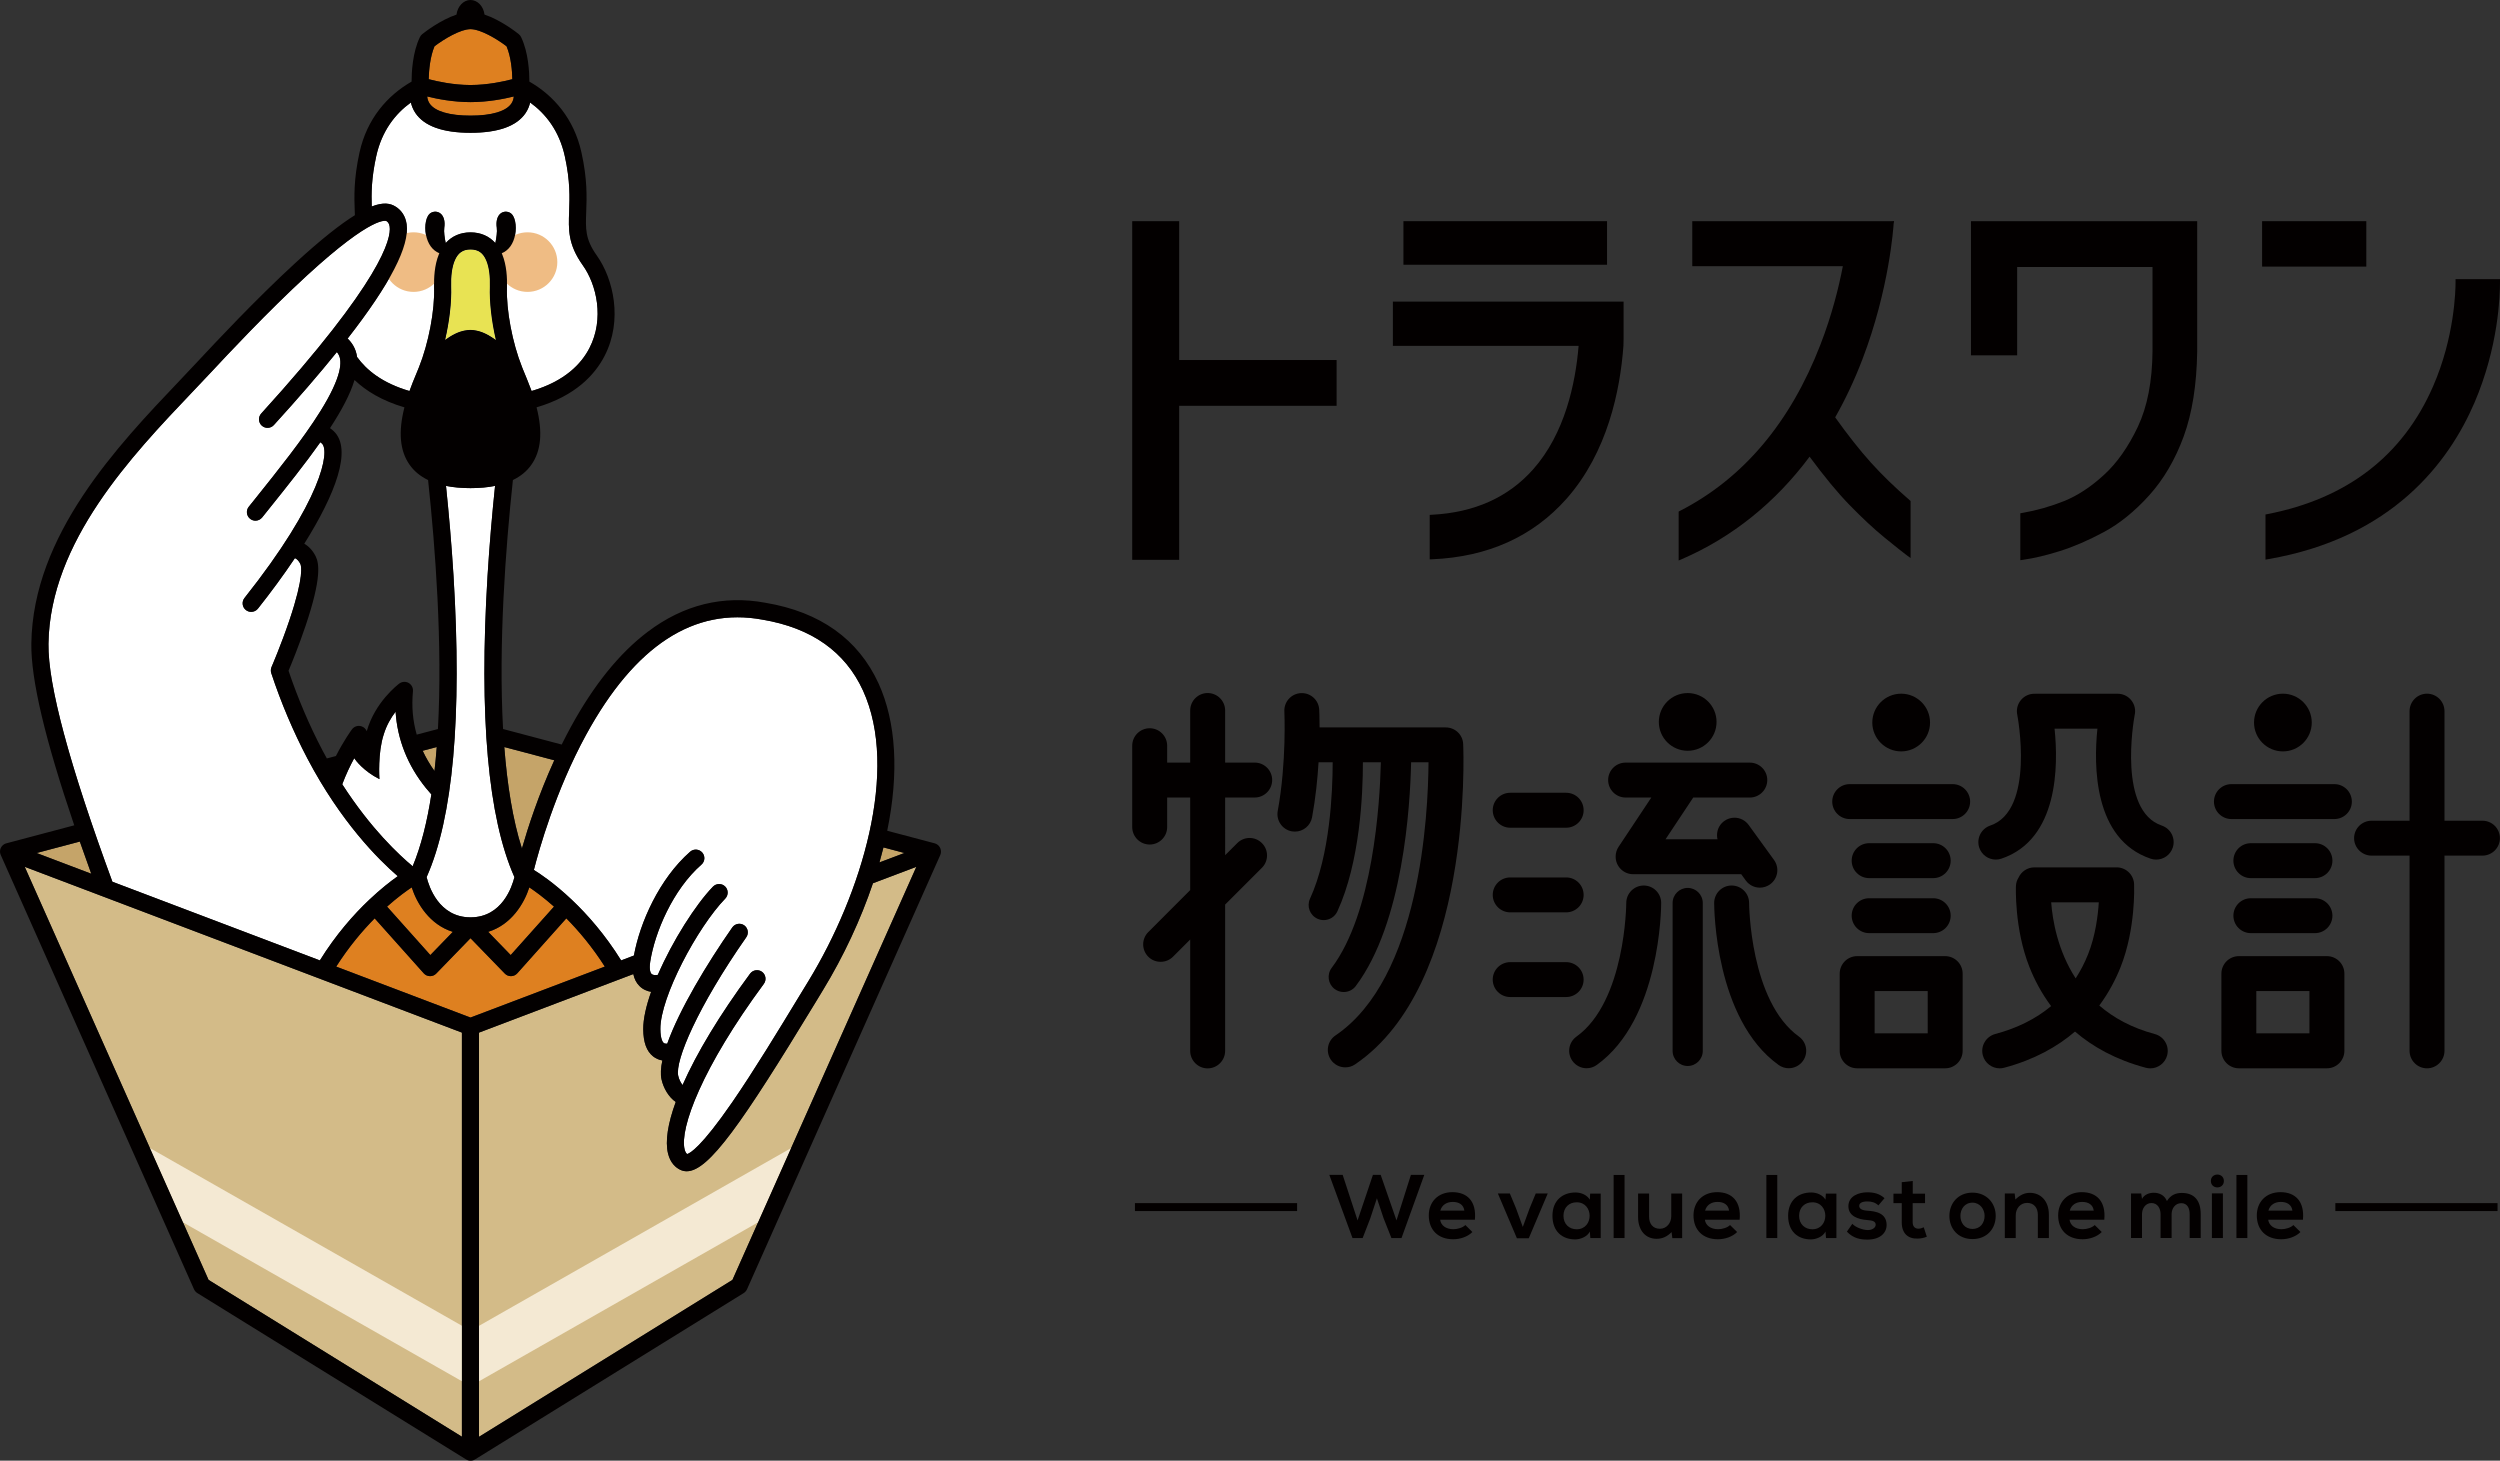 <?xml version="1.0" encoding="utf-8"?>
<!-- Generator: Adobe Illustrator 16.0.0, SVG Export Plug-In . SVG Version: 6.00 Build 0)  -->
<!DOCTYPE svg PUBLIC "-//W3C//DTD SVG 1.1//EN" "http://www.w3.org/Graphics/SVG/1.1/DTD/svg11.dtd">
<svg version="1.1" id="レイヤー_1" xmlns="http://www.w3.org/2000/svg" xmlns:xlink="http://www.w3.org/1999/xlink" x="0px"
	 y="0px" width="181.658px" height="106.138px" viewBox="0 0 181.658 106.138" enable-background="new 0 0 181.658 106.138"
	 xml:space="preserve">
<rect x="0" y="0" width="181.658" height="106.138" fill="#333333" stroke="none"/>
<g>
	<g>
		<path fill="#C5A469" d="M6.632,63.489C6.34,62.683,6.063,61.901,5.8,61.15l-3.143,0.832L6.632,63.489z"/>
		<path fill="#C5A469" d="M63.902,62.667l1.817-0.686l-1.524-0.405C64.104,61.937,64.007,62.304,63.902,62.667z"/>
		<path fill="#C5A469" d="M31.735,54.282l-1.023,0.271c0.234,0.504,0.521,0.996,0.859,1.471
			C31.638,55.456,31.688,54.874,31.735,54.282z"/>
		<path fill="#C5A469" d="M36.644,54.282c0.213,2.742,0.613,5.284,1.281,7.374c0.439-1.534,1.204-3.892,2.352-6.412L36.644,54.282z"
			/>
		<g>
			<path fill="#DE8020" d="M43.948,70.235c-0.91-1.426-1.887-2.586-2.796-3.504l-3.563,3.992c-0.115,0.129-0.277,0.205-0.45,0.207
				c-0.005,0-0.009,0-0.013,0c-0.002,0-0.004,0-0.006,0c-0.166,0-0.325-0.068-0.44-0.189l-2.491-2.568l-2.49,2.568
				c-0.115,0.121-0.273,0.189-0.442,0.189c0,0-0.001,0-0.004,0s-0.007,0-0.013,0c-0.171-0.002-0.336-0.078-0.449-0.207l-3.566-3.992
				c-0.906,0.918-1.885,2.078-2.794,3.506l9.757,3.701L43.948,70.235z"/>
			<path fill="#DE8020" d="M32.904,67.712c-1.685-0.525-2.603-2.042-2.987-3.232c-0.395,0.264-1.036,0.724-1.791,1.398l3.145,3.52
				L32.904,67.712z"/>
			<path fill="#DE8020" d="M40.255,65.878c-0.758-0.675-1.396-1.135-1.793-1.398c-0.386,1.19-1.303,2.707-2.99,3.23l1.637,1.688
				L40.255,65.878z"/>
		</g>
		<g>
			<path fill="#FFFFFF" d="M30.187,8.214c-0.172-0.257-0.273-0.519-0.33-0.768c-1.137,0.82-2.113,2.064-2.518,3.896
				c-0.355,1.612-0.359,2.747-0.329,3.662c0.86-0.334,1.356-0.224,1.719,0c0.455,0.277,0.736,0.721,0.815,1.285
				c0.225,1.586-1.185,4.327-4.287,8.311c0.154,0.146,0.297,0.322,0.415,0.528c0.145,0.249,0.231,0.521,0.272,0.812
				c0.679,0.945,1.834,1.896,3.809,2.473c0.11-0.316,0.319-0.838,0.622-1.563l0.058-0.145h0.002v-0.001
				c0.71-1.768,1.166-4.167,1.107-5.839c-0.021-0.65,0.02-1.59,0.343-2.385c0.013-0.028,0.024-0.053,0.037-0.079
				c-0.501-0.207-0.845-0.678-0.973-1.348c-0.118-0.63-0.007-1.401,0.384-1.599c0.26-0.137,0.564-0.078,0.756,0.139
				c0.182,0.211,0.252,0.549,0.193,0.949c-0.043,0.3,0.026,0.75,0.104,1.119c0.45-0.506,1.067-0.776,1.802-0.776
				c0.735,0,1.354,0.271,1.804,0.776c0.077-0.369,0.146-0.819,0.104-1.119c-0.057-0.4,0.014-0.738,0.194-0.949
				c0.188-0.217,0.494-0.275,0.756-0.139c0.392,0.197,0.502,0.969,0.383,1.599c-0.126,0.67-0.473,1.141-0.972,1.348
				c0.008,0.026,0.021,0.051,0.033,0.079c0.326,0.795,0.367,1.734,0.345,2.385c-0.058,1.665,0.392,4.044,1.097,5.808
				c0.012,0.027,0.023,0.057,0.035,0.088l0.031,0.078c0.115,0.278,0.463,1.116,0.629,1.573c2.428-0.711,3.621-1.986,4.204-3.121
				c1.097-2.127,0.522-4.605-0.478-6.008c-1.09-1.531-1.049-2.596-0.996-3.939c0.035-0.969,0.084-2.183-0.318-4.002
				c-0.404-1.832-1.381-3.076-2.519-3.896c-0.056,0.247-0.157,0.511-0.329,0.768c-0.642,0.95-1.988,1.434-4.004,1.434
				C32.175,9.647,30.828,9.164,30.187,8.214z"/>
			<path fill="#FFFFFF" d="M42.592,53.382c-2.229,4.076-3.437,8.401-3.8,9.832c0.391,0.238,1.455,0.934,2.76,2.17l0,0
				c1.137,1.076,2.416,2.528,3.582,4.402l0.928-0.354c0.434-2.385,1.839-5.574,4.088-7.546c0.258-0.226,0.652-0.197,0.878,0.062
				c0.226,0.258,0.2,0.651-0.06,0.877c-2.08,1.819-3.386,4.926-3.719,7.041c-0.103,0.648,0.044,0.852,0.09,0.9
				c0.09,0.088,0.271,0.099,0.395,0.078c0.023-0.004,0.045-0.006,0.064-0.008c1.072-2.475,2.748-5.107,4.008-6.41
				c0.24-0.244,0.634-0.256,0.88-0.016c0.247,0.237,0.251,0.635,0.015,0.881c-2.028,2.096-4.731,7.172-4.717,9.484
				c0.006,0.763,0.188,0.963,0.244,1.012c0.06,0.045,0.154,0.055,0.254,0.051c0.877-2.467,2.872-5.791,4.727-8.447
				c0.196-0.281,0.584-0.352,0.865-0.156c0.28,0.199,0.35,0.588,0.151,0.869c-3.532,5.057-5.184,8.961-4.945,10.063
				c0.062,0.281,0.192,0.514,0.317,0.676c1.021-2.315,2.697-5.104,4.906-8.094c0.203-0.275,0.594-0.334,0.869-0.133
				c0.274,0.205,0.334,0.594,0.132,0.871c-4.491,6.082-6.134,10.5-5.758,12.035c0.042,0.162,0.102,0.274,0.183,0.335
				c0.199-0.054,1.008-0.474,3.272-3.759c1.571-2.28,3.354-5.213,4.925-7.8c0.213-0.347,0.42-0.691,0.625-1.024
				c3.867-6.348,6.59-15.332,3.96-21.092c-1.29-2.824-3.748-4.56-7.308-5.157C50.437,44.102,46.13,46.912,42.592,53.382z"/>
			<path fill="#FFFFFF" d="M23.243,69.786c1.165-1.874,2.447-3.326,3.584-4.402l0,0c0.826-0.784,1.555-1.348,2.076-1.718
				c-1.408-1.214-4.141-3.941-6.563-8.548c-1.029-1.959-1.914-4.049-2.629-6.208c-0.048-0.146-0.039-0.303,0.02-0.441
				c0.008-0.017,0.705-1.633,1.301-3.405c1.086-3.216,0.852-3.969,0.795-4.086c-0.105-0.214-0.246-0.359-0.396-0.426
				c-0.827,1.236-1.747,2.484-2.69,3.674c-0.125,0.155-0.305,0.234-0.489,0.234c-0.134,0-0.271-0.043-0.386-0.135
				c-0.269-0.211-0.314-0.603-0.1-0.873c5.617-7.074,6.217-10.668,5.629-11.222c-0.039-0.036-0.08-0.065-0.119-0.097
				c-1.105,1.568-2.436,3.229-3.748,4.867l-0.48,0.6c-0.122,0.152-0.305,0.234-0.486,0.234c-0.135,0-0.273-0.045-0.388-0.137
				c-0.268-0.215-0.313-0.605-0.098-0.873l0.483-0.602c1.626-2.032,3.471-4.334,4.706-6.316c1.603-2.566,1.609-3.676,1.331-4.153
				c-0.037-0.065-0.075-0.122-0.119-0.171c-1.279,1.588-2.803,3.354-4.578,5.303c-0.229,0.255-0.623,0.272-0.875,0.044
				c-0.256-0.231-0.273-0.625-0.045-0.878c8.793-9.676,9.458-12.727,9.335-13.588c-0.034-0.247-0.14-0.342-0.235-0.402
				c-0.008-0.004-0.933-0.488-5.775,3.957c-2.868,2.634-5.825,5.805-6.939,7c-0.446,0.478-0.912,0.969-1.404,1.484
				C9.596,33.09,3.62,39.37,3.521,46.785c-0.02,1.505,0.367,3.731,1.16,6.663h0.008l0.123,0.479
				c0.774,2.783,1.896,6.172,3.355,10.144L23.243,69.786z"/>
			<path fill="#FFFFFF" d="M32.407,24.66c0.043-0.03,0.085-0.062,0.129-0.09c0.036-0.024,0.072-0.05,0.104-0.071
				c0.045-0.027,0.088-0.053,0.129-0.08c0.036-0.018,0.07-0.04,0.105-0.061c0.041-0.023,0.084-0.045,0.126-0.066
				c0.032-0.018,0.066-0.035,0.101-0.052c0.043-0.02,0.084-0.036,0.126-0.056c0.033-0.014,0.065-0.027,0.098-0.041
				c0.043-0.016,0.087-0.029,0.127-0.044c0.032-0.009,0.065-0.021,0.094-0.028c0.044-0.015,0.088-0.024,0.131-0.033
				c0.028-0.01,0.058-0.016,0.087-0.021c0.047-0.012,0.094-0.016,0.143-0.021c0.023-0.003,0.047-0.007,0.07-0.01
				c0.07-0.009,0.141-0.013,0.21-0.013s0.14,0.004,0.212,0.013c0.022,0.003,0.045,0.007,0.069,0.01
				c0.048,0.006,0.097,0.01,0.145,0.023c0.029,0.004,0.056,0.01,0.084,0.021c0.046,0.008,0.089,0.018,0.133,0.032
				c0.031,0.008,0.063,0.021,0.094,0.03c0.044,0.013,0.085,0.028,0.128,0.044c0.033,0.012,0.066,0.027,0.099,0.042
				c0.042,0.018,0.083,0.036,0.126,0.057c0.034,0.015,0.067,0.032,0.101,0.05c0.044,0.023,0.087,0.045,0.128,0.068
				c0.034,0.018,0.07,0.039,0.104,0.063c0.043,0.024,0.086,0.052,0.129,0.079c0.035,0.022,0.07,0.045,0.107,0.069
				c0.044,0.029,0.086,0.061,0.129,0.094c0.021,0.016,0.039,0.027,0.061,0.041c-0.313-1.355-0.477-2.75-0.438-3.885
				c0.025-0.758-0.061-1.403-0.253-1.871c-0.232-0.57-0.587-0.823-1.153-0.823c-0.564,0-0.918,0.253-1.152,0.823
				c-0.191,0.468-0.277,1.113-0.252,1.871c0.038,1.133-0.125,2.525-0.438,3.879C32.368,24.686,32.388,24.671,32.407,24.66z"/>
			<path fill="#FFFFFF" d="M29.986,62.946c0.614-1.473,1.055-3.254,1.358-5.223c-0.129-0.146-0.262-0.299-0.393-0.461
				c-1.328-1.638-2.079-3.533-2.207-5.551c-0.333,0.436-0.666,1-0.865,1.664c-0.435,1.324-0.314,3.164-0.308,3.234
				c-0.003,0-0.003,0.002-0.005,0.002c-1.159-0.59-1.719-1.357-1.814-1.5c-0.006-0.008-0.01-0.014-0.012-0.023l-0.002,0.005
				c-0.003-0.002-0.004-0.005-0.004-0.005l0.001,0.009c-0.282,0.517-0.594,1.163-0.868,1.89
				C26.942,60.214,29.015,62.14,29.986,62.946z"/>
			<path fill="#FFFFFF" d="M37.38,63.734c-1.922-4.313-2.577-11.676-1.954-21.887c0.144-2.338,0.341-4.566,0.546-6.541
				c-0.532,0.108-1.127,0.162-1.783,0.162c-0.658,0-1.25-0.054-1.781-0.162c0.204,1.975,0.402,4.203,0.546,6.541
				c0.624,10.211-0.032,17.573-1.955,21.887c0.161,0.66,0.882,2.923,3.19,2.923C36.496,66.657,37.218,64.4,37.38,63.734z"/>
		</g>
		<circle fill="#EFBC84" cx="38.332" cy="19.045" r="2.165"/>
		<g>
			<path fill="#DE8020" d="M31.222,7.529c0.391,0.563,1.445,0.872,2.967,0.872c1.534,0,2.588-0.313,2.973-0.883
				c0.111-0.166,0.159-0.346,0.172-0.509c-0.714,0.179-1.891,0.41-3.145,0.41s-2.432-0.231-3.146-0.41
				C31.056,7.177,31.106,7.358,31.222,7.529z"/>
			<path fill="#DE8020" d="M37.228,5.755c-0.012-0.576-0.084-1.606-0.421-2.393c-0.675-0.516-1.883-1.244-2.618-1.244
				c-0.734,0-1.941,0.729-2.615,1.244c-0.318,0.746-0.41,1.754-0.422,2.393c0.608,0.16,1.795,0.423,3.037,0.423
				C35.432,6.178,36.616,5.915,37.228,5.755z"/>
		</g>
		<path fill="#E8E353" d="M32.407,24.66c0.043-0.03,0.085-0.062,0.129-0.09c0.036-0.024,0.072-0.05,0.104-0.071
			c0.045-0.027,0.088-0.053,0.129-0.08c0.036-0.018,0.07-0.04,0.105-0.061c0.041-0.023,0.084-0.045,0.126-0.066
			c0.032-0.018,0.066-0.035,0.101-0.052c0.043-0.02,0.084-0.036,0.126-0.056c0.033-0.014,0.065-0.027,0.098-0.041
			c0.043-0.016,0.087-0.029,0.127-0.044c0.032-0.009,0.065-0.021,0.094-0.028c0.044-0.015,0.088-0.024,0.131-0.033
			c0.028-0.01,0.058-0.016,0.087-0.021c0.047-0.012,0.094-0.016,0.143-0.021c0.023-0.003,0.047-0.007,0.07-0.01
			c0.07-0.009,0.141-0.013,0.21-0.013s0.14,0.004,0.212,0.013c0.022,0.003,0.045,0.007,0.069,0.01
			c0.048,0.006,0.097,0.01,0.145,0.023c0.029,0.004,0.056,0.01,0.084,0.021c0.046,0.008,0.089,0.018,0.133,0.032
			c0.031,0.008,0.063,0.021,0.094,0.03c0.044,0.013,0.085,0.028,0.128,0.044c0.033,0.012,0.066,0.027,0.099,0.042
			c0.042,0.018,0.083,0.036,0.126,0.057c0.034,0.015,0.067,0.032,0.101,0.05c0.044,0.023,0.087,0.045,0.128,0.068
			c0.034,0.018,0.07,0.039,0.104,0.063c0.043,0.024,0.086,0.052,0.129,0.079c0.035,0.022,0.07,0.045,0.107,0.069
			c0.044,0.029,0.086,0.061,0.129,0.094c0.021,0.016,0.039,0.027,0.061,0.041c-0.313-1.355-0.477-2.75-0.438-3.885
			c0.025-0.758-0.061-1.403-0.253-1.871c-0.232-0.57-0.587-0.823-1.153-0.823c-0.564,0-0.918,0.253-1.152,0.823
			c-0.191,0.468-0.277,1.113-0.252,1.871c0.038,1.133-0.125,2.525-0.438,3.879C32.368,24.686,32.388,24.671,32.407,24.66z"/>
		<g>
			<polygon fill="#D3BB88" points="33.563,104.396 33.563,75.032 1.796,62.985 15.156,93.002 			"/>
			<path fill="#D3BB88" d="M66.585,62.985l-3.154,1.193c-0.889,2.633-2.128,5.293-3.619,7.742c-0.204,0.334-0.412,0.676-0.621,1.023
				c-5.271,8.674-7.697,12.164-9.296,12.164c-0.163,0-0.321-0.037-0.472-0.111c-0.31-0.149-0.712-0.479-0.883-1.182
				c-0.217-0.887-0.014-2.172,0.561-3.743c-0.508-0.347-0.896-1.007-1.033-1.644c-0.083-0.364-0.054-0.833,0.061-1.373
				c-0.253-0.042-0.478-0.141-0.671-0.294c-0.478-0.378-0.712-1.024-0.718-1.978c-0.004-0.752,0.213-1.697,0.574-2.714
				c-0.277-0.044-0.586-0.159-0.852-0.426c-0.225-0.224-0.371-0.516-0.443-0.864l-11.213,4.254v29.37l18.416-11.402L66.585,62.985z"
				/>
		</g>
		<g>
			<polygon fill="#F4E9D3" points="10.894,83.423 13.296,88.819 33.563,100.364 33.563,96.333 			"/>
			<polygon fill="#F4E9D3" points="34.806,96.339 34.806,100.368 55.081,88.819 57.485,83.423 			"/>
		</g>
		<circle fill="#EFBC84" cx="30.049" cy="19.045" r="2.165"/>
		<path fill="#030000" d="M68.333,61.655c-0.002-0.004-0.004-0.008-0.008-0.016c-0.008-0.023-0.018-0.042-0.03-0.061
			c-0.005-0.009-0.011-0.018-0.013-0.024c-0.004-0.005-0.006-0.013-0.011-0.018c-0.007-0.012-0.018-0.023-0.026-0.034
			c-0.005-0.01-0.01-0.015-0.016-0.023c-0.018-0.018-0.033-0.035-0.051-0.053c-0.016-0.016-0.032-0.027-0.049-0.041
			c-0.008-0.006-0.016-0.012-0.023-0.017c-0.016-0.012-0.033-0.022-0.051-0.032c-0.008-0.003-0.012-0.009-0.019-0.012
			c-0.021-0.01-0.038-0.017-0.057-0.024c-0.009-0.002-0.015-0.007-0.021-0.007c-0.016-0.007-0.033-0.016-0.051-0.018l-3.438-0.909
			c0.866-4.206,0.649-7.901-0.628-10.702c-1.475-3.219-4.24-5.195-8.221-5.865c-3.07-0.57-5.952,0.14-8.561,2.115
			c-2.045,1.545-3.918,3.863-5.572,6.895c-0.234,0.432-0.459,0.859-0.672,1.293l-4.26-1.129c-0.337-6.146,0.176-13.063,0.715-18.092
			c0.562-0.271,1.012-0.639,1.338-1.104c0.713-1.004,0.84-2.379,0.382-4.178c2.827-0.83,4.243-2.374,4.944-3.74
			c1.335-2.588,0.641-5.598-0.57-7.295c-0.846-1.189-0.814-1.934-0.767-3.17c0.04-1.043,0.091-2.344-0.347-4.32
			c-0.54-2.445-2.018-4.133-3.783-5.145c0-0.645-0.063-2.12-0.604-3.236c-0.039-0.082-0.097-0.155-0.17-0.213
			c-0.157-0.128-1.299-1.024-2.486-1.42C35.133,0.462,34.704,0,34.188,0s-0.941,0.462-1.019,1.062
			c-1.188,0.396-2.329,1.292-2.489,1.42c-0.07,0.058-0.13,0.131-0.168,0.213c-0.542,1.116-0.605,2.59-0.605,3.234
			c-1.764,1.013-3.244,2.701-3.783,5.146c-0.436,1.977-0.385,3.277-0.346,4.32c0.004,0.084,0.008,0.162,0.01,0.24
			c-1.039,0.646-2.428,1.729-4.323,3.468c-2.905,2.667-5.888,5.864-7.011,7.067c-0.441,0.474-0.902,0.961-1.395,1.479
			C8.556,32.382,2.384,38.866,2.277,46.767C2.243,49.36,3.265,53.702,5.395,59.97l-4.902,1.3c-0.121,0.024-0.231,0.087-0.321,0.179
			c-0.174,0.183-0.22,0.452-0.115,0.682l14.041,31.553c0.053,0.111,0.138,0.21,0.242,0.276l19.518,12.082
			c0.008,0.004,0.014,0.007,0.021,0.011c0.098,0.058,0.205,0.086,0.311,0.086c0.115,0,0.229-0.028,0.329-0.094L54.04,93.959
			c0.104-0.066,0.189-0.165,0.24-0.276L68.323,62.13C68.39,61.978,68.39,61.808,68.333,61.655z M64.195,61.576l1.524,0.405
			l-1.817,0.686C64.007,62.304,64.104,61.937,64.195,61.576z M42.592,53.382c3.538-6.47,7.845-9.28,12.812-8.356
			c3.56,0.598,6.018,2.333,7.308,5.157c2.63,5.76-0.093,14.744-3.96,21.092c-0.205,0.333-0.412,0.678-0.625,1.024
			c-1.57,2.587-3.354,5.52-4.925,7.8c-2.265,3.285-3.073,3.705-3.272,3.759c-0.081-0.061-0.141-0.173-0.183-0.335
			c-0.376-1.535,1.267-5.953,5.758-12.035c0.202-0.277,0.143-0.666-0.132-0.871c-0.275-0.201-0.666-0.143-0.869,0.133
			c-2.209,2.99-3.885,5.778-4.906,8.094c-0.125-0.162-0.256-0.395-0.317-0.676c-0.238-1.102,1.413-5.006,4.945-10.063
			c0.198-0.281,0.129-0.67-0.151-0.869c-0.281-0.195-0.669-0.125-0.865,0.156c-1.854,2.656-3.85,5.98-4.727,8.447
			c-0.1,0.004-0.194-0.006-0.254-0.051c-0.057-0.049-0.238-0.249-0.244-1.012c-0.015-2.313,2.688-7.389,4.717-9.484
			c0.236-0.246,0.232-0.644-0.015-0.881c-0.246-0.24-0.64-0.229-0.88,0.016c-1.26,1.303-2.936,3.936-4.008,6.41
			c-0.02,0.002-0.041,0.004-0.064,0.008c-0.123,0.021-0.305,0.01-0.395-0.078c-0.046-0.049-0.192-0.252-0.09-0.9
			c0.333-2.115,1.639-5.222,3.719-7.041c0.26-0.226,0.285-0.619,0.06-0.877c-0.226-0.259-0.62-0.287-0.878-0.062
			c-2.249,1.972-3.654,5.161-4.088,7.546l-0.928,0.354c-1.166-1.874-2.445-3.326-3.582-4.402l0,0
			c-1.305-1.236-2.369-1.932-2.76-2.17C39.155,61.783,40.363,57.458,42.592,53.382z M34.187,73.938l-9.757-3.701
			c0.909-1.428,1.888-2.588,2.794-3.506l3.566,3.992c0.113,0.129,0.278,0.205,0.449,0.207c0.006,0,0.01,0,0.013,0s0.004,0,0.004,0
			c0.169,0,0.327-0.068,0.442-0.189l2.49-2.568l2.491,2.568c0.115,0.121,0.274,0.189,0.44,0.189c0.002,0,0.004,0,0.006,0
			c0.004,0,0.008,0,0.013,0c0.173-0.002,0.335-0.078,0.45-0.207l3.563-3.992c0.909,0.918,1.886,2.078,2.796,3.504L34.187,73.938z
			 M22.942,40.432c-0.203-0.414-0.494-0.729-0.832-0.925c2.244-3.574,3.525-6.877,2.135-8.182c-0.084-0.079-0.174-0.152-0.266-0.215
			c0.828-1.269,1.469-2.453,1.781-3.499c0.825,0.786,1.988,1.508,3.626,1.989c-0.458,1.797-0.331,3.174,0.382,4.178
			c0.328,0.465,0.774,0.832,1.338,1.104c0.537,5.029,1.052,11.946,0.715,18.092L30.28,53.38c-0.286-0.999-0.379-2.054-0.273-3.155
			c0.021-0.243-0.102-0.479-0.313-0.601c-0.216-0.119-0.481-0.102-0.678,0.043c-0.101,0.075-1.771,1.352-2.366,3.465
			c-0.066-0.162-0.2-0.295-0.375-0.354c-0.256-0.086-0.539,0-0.7,0.219c-0.062,0.083-0.593,0.813-1.167,1.939l-0.658,0.174
			c-0.104-0.186-0.205-0.377-0.309-0.57c-0.962-1.83-1.793-3.783-2.475-5.802c0.215-0.505,0.753-1.819,1.24-3.27
			C23.377,41.999,23.187,40.933,22.942,40.432z M31.735,54.282c-0.047,0.592-0.098,1.174-0.164,1.742
			c-0.339-0.475-0.625-0.967-0.859-1.471L31.735,54.282z M25.736,55.098l-0.001-0.009c0,0,0.001,0.003,0.004,0.005l0.002-0.005
			c0.002,0.01,0.006,0.016,0.012,0.023c0.096,0.143,0.655,0.91,1.814,1.5c0.002,0,0.002-0.002,0.005-0.002
			c-0.007-0.07-0.127-1.91,0.308-3.234c0.199-0.664,0.532-1.229,0.865-1.664c0.128,2.018,0.879,3.913,2.207,5.551
			c0.131,0.162,0.264,0.314,0.393,0.461c-0.304,1.969-0.744,3.75-1.358,5.223c-0.972-0.807-3.044-2.732-5.118-5.959
			C25.143,56.261,25.454,55.614,25.736,55.098z M32.904,67.712l-1.634,1.686l-3.145-3.52c0.755-0.675,1.396-1.135,1.791-1.398
			C30.302,65.67,31.22,67.187,32.904,67.712z M35.472,67.71c1.688-0.523,2.604-2.04,2.99-3.23c0.396,0.264,1.035,0.724,1.793,1.398
			l-3.146,3.52L35.472,67.71z M40.276,55.244c-1.147,2.521-1.912,4.878-2.352,6.412c-0.668-2.09-1.068-4.632-1.281-7.374
			L40.276,55.244z M37.38,63.734c-0.162,0.666-0.884,2.923-3.191,2.923c-2.309,0-3.029-2.263-3.19-2.923
			c1.923-4.313,2.579-11.676,1.955-21.887c-0.144-2.338-0.342-4.566-0.546-6.541c0.531,0.108,1.123,0.162,1.781,0.162
			c0.656,0,1.251-0.054,1.783-0.162c-0.205,1.975-0.402,4.203-0.546,6.541C34.803,52.059,35.458,59.421,37.38,63.734z
			 M32.784,20.823c-0.025-0.758,0.061-1.403,0.252-1.871c0.234-0.57,0.588-0.823,1.152-0.823c0.566,0,0.921,0.253,1.153,0.823
			c0.192,0.468,0.278,1.113,0.253,1.871c-0.039,1.135,0.125,2.529,0.438,3.885c-0.021-0.014-0.039-0.025-0.061-0.041
			c-0.043-0.033-0.085-0.064-0.129-0.094c-0.037-0.024-0.072-0.047-0.107-0.069c-0.043-0.027-0.086-0.055-0.129-0.079
			c-0.033-0.023-0.069-0.045-0.104-0.063c-0.041-0.023-0.084-0.045-0.128-0.068c-0.033-0.018-0.066-0.035-0.101-0.05
			c-0.043-0.021-0.084-0.039-0.126-0.057c-0.032-0.015-0.065-0.03-0.099-0.042c-0.043-0.016-0.084-0.031-0.128-0.044
			c-0.03-0.01-0.063-0.022-0.094-0.03c-0.044-0.015-0.087-0.024-0.133-0.032c-0.028-0.011-0.055-0.017-0.084-0.021
			c-0.048-0.014-0.097-0.018-0.145-0.023c-0.024-0.003-0.047-0.007-0.069-0.01c-0.072-0.009-0.143-0.013-0.212-0.013
			s-0.14,0.004-0.21,0.013c-0.023,0.003-0.047,0.007-0.07,0.01c-0.049,0.006-0.096,0.01-0.143,0.021
			c-0.029,0.006-0.059,0.012-0.087,0.021c-0.043,0.009-0.087,0.019-0.131,0.033c-0.028,0.008-0.062,0.02-0.094,0.028
			c-0.04,0.015-0.084,0.028-0.127,0.044c-0.032,0.014-0.064,0.027-0.098,0.041c-0.042,0.02-0.083,0.036-0.126,0.056
			c-0.034,0.017-0.068,0.034-0.101,0.052c-0.042,0.021-0.085,0.043-0.126,0.066c-0.035,0.021-0.069,0.043-0.105,0.061
			c-0.041,0.027-0.084,0.053-0.129,0.08c-0.031,0.021-0.067,0.047-0.104,0.071c-0.044,0.028-0.086,0.06-0.129,0.09
			c-0.02,0.011-0.039,0.025-0.061,0.042C32.659,23.349,32.822,21.956,32.784,20.823z M31.573,3.362
			c0.674-0.516,1.881-1.244,2.615-1.244c0.735,0,1.943,0.729,2.618,1.244c0.337,0.786,0.409,1.816,0.421,2.393
			c-0.611,0.16-1.796,0.423-3.039,0.423c-1.242,0-2.429-0.263-3.037-0.423C31.163,5.116,31.255,4.108,31.573,3.362z M34.188,7.42
			c1.254,0,2.431-0.231,3.145-0.41c-0.013,0.163-0.061,0.343-0.172,0.509c-0.385,0.57-1.438,0.883-2.973,0.883
			c-1.521,0-2.576-0.309-2.967-0.872c-0.115-0.171-0.166-0.353-0.18-0.52C31.757,7.188,32.935,7.42,34.188,7.42z M27.339,11.343
			c0.404-1.832,1.381-3.076,2.518-3.896c0.057,0.249,0.158,0.511,0.33,0.768c0.642,0.95,1.988,1.434,4.002,1.434
			c2.016,0,3.362-0.483,4.004-1.434c0.172-0.257,0.273-0.521,0.329-0.768c1.138,0.82,2.114,2.064,2.519,3.896
			c0.402,1.819,0.354,3.033,0.318,4.002c-0.053,1.344-0.094,2.408,0.996,3.939c1,1.402,1.574,3.881,0.478,6.008
			c-0.583,1.135-1.776,2.41-4.204,3.121c-0.166-0.457-0.514-1.295-0.629-1.573l-0.031-0.078c-0.012-0.031-0.023-0.061-0.035-0.088
			c-0.705-1.764-1.154-4.143-1.097-5.808c0.022-0.65-0.019-1.59-0.345-2.385c-0.012-0.028-0.025-0.053-0.033-0.079
			c0.499-0.207,0.846-0.678,0.972-1.348c0.119-0.63,0.009-1.401-0.383-1.599c-0.262-0.137-0.567-0.078-0.756,0.139
			c-0.181,0.211-0.251,0.549-0.194,0.949c0.042,0.3-0.027,0.75-0.104,1.119c-0.45-0.506-1.068-0.776-1.804-0.776
			c-0.734,0-1.352,0.271-1.802,0.776c-0.078-0.369-0.147-0.819-0.104-1.119c0.059-0.4-0.012-0.738-0.193-0.949
			c-0.191-0.217-0.496-0.275-0.756-0.139c-0.391,0.197-0.502,0.969-0.384,1.599c0.128,0.67,0.472,1.141,0.973,1.348
			c-0.013,0.026-0.024,0.051-0.037,0.079c-0.323,0.795-0.364,1.734-0.343,2.385c0.059,1.672-0.397,4.071-1.107,5.839v0.001h-0.002
			l-0.058,0.145c-0.303,0.725-0.512,1.246-0.622,1.563c-1.975-0.576-3.13-1.527-3.809-2.473c-0.041-0.291-0.128-0.563-0.272-0.812
			c-0.118-0.206-0.261-0.382-0.415-0.528c3.103-3.983,4.512-6.725,4.287-8.311c-0.079-0.564-0.36-1.008-0.815-1.285
			c-0.362-0.224-0.858-0.334-1.719,0C26.979,14.09,26.983,12.955,27.339,11.343z M3.521,46.785C3.62,39.37,9.596,33.09,13.96,28.503
			c0.492-0.516,0.958-1.007,1.404-1.484c1.114-1.195,4.071-4.366,6.939-7c4.843-4.445,5.768-3.961,5.775-3.957
			c0.096,0.061,0.201,0.155,0.235,0.402c0.123,0.861-0.542,3.912-9.335,13.588c-0.229,0.253-0.211,0.646,0.045,0.878
			c0.252,0.229,0.646,0.211,0.875-0.044c1.775-1.949,3.299-3.715,4.578-5.303c0.044,0.049,0.082,0.105,0.119,0.171
			c0.278,0.478,0.271,1.587-1.331,4.153c-1.235,1.982-3.08,4.284-4.706,6.316l-0.483,0.602c-0.215,0.268-0.17,0.658,0.098,0.873
			c0.114,0.092,0.253,0.137,0.388,0.137c0.182,0,0.364-0.082,0.486-0.234l0.48-0.6c1.313-1.639,2.643-3.299,3.748-4.867
			c0.039,0.031,0.08,0.061,0.119,0.097c0.588,0.554-0.012,4.147-5.629,11.222c-0.215,0.271-0.169,0.662,0.1,0.873
			c0.114,0.092,0.252,0.135,0.386,0.135c0.185,0,0.364-0.079,0.489-0.234c0.943-1.189,1.863-2.438,2.69-3.674
			c0.149,0.066,0.29,0.212,0.396,0.426c0.057,0.117,0.291,0.87-0.795,4.086c-0.596,1.772-1.293,3.389-1.301,3.405
			c-0.059,0.139-0.067,0.296-0.02,0.441c0.715,2.159,1.6,4.249,2.629,6.208c2.422,4.606,5.154,7.334,6.563,8.548
			c-0.521,0.37-1.25,0.934-2.076,1.718l0,0c-1.137,1.076-2.419,2.528-3.584,4.402L8.167,64.07
			C5.044,55.581,3.479,49.765,3.521,46.785z M5.8,61.15c0.264,0.751,0.54,1.532,0.832,2.339l-3.975-1.507L5.8,61.15z M1.796,62.985
			l31.768,12.047v29.364L15.156,93.002L1.796,62.985z M53.222,93.002l-18.416,11.402v-29.37l11.213-4.254
			c0.072,0.349,0.219,0.641,0.443,0.864c0.266,0.267,0.574,0.382,0.852,0.426c-0.361,1.017-0.578,1.962-0.574,2.714
			c0.006,0.953,0.24,1.6,0.718,1.978c0.193,0.153,0.418,0.252,0.671,0.294c-0.114,0.54-0.144,1.009-0.061,1.373
			c0.137,0.637,0.525,1.297,1.033,1.644c-0.574,1.571-0.777,2.856-0.561,3.743c0.171,0.703,0.573,1.032,0.883,1.182
			c0.15,0.074,0.309,0.111,0.472,0.111c1.599,0,4.024-3.49,9.296-12.164c0.209-0.348,0.417-0.689,0.621-1.023
			c1.491-2.449,2.73-5.109,3.619-7.742l3.154-1.193L53.222,93.002z"/>
	</g>
	<g>
		<polygon fill="#030000" points="85.683,29.487 97.122,29.487 97.122,26.161 85.683,26.161 85.683,16.072 82.271,16.072 
			82.271,40.679 85.683,40.679 		"/>
		<rect x="101.978" y="16.072" fill="#030000" width="14.795" height="3.165"/>
		<path fill="#030000" d="M146.574,19.399h9.835v6.109c-0.018,2.191-0.375,4.04-1.064,5.498c-0.689,1.457-1.518,2.639-2.465,3.502
			c-0.947,0.869-1.92,1.508-2.889,1.898c-0.979,0.395-2.004,0.684-3.045,0.865l-0.143,0.025v3.41l0.197-0.029
			c0.794-0.111,1.696-0.326,2.682-0.637c0.99-0.31,2.063-0.773,3.193-1.381c1.134-0.607,2.241-1.502,3.289-2.662
			c1.049-1.162,1.894-2.603,2.51-4.285c0.615-1.68,0.945-3.749,0.981-6.146v-9.495h-16.438v9.747h3.356V19.399z"/>
		<rect x="164.372" y="16.072" fill="#030000" width="7.572" height="3.3"/>
		<path fill="#030000" d="M164.617,37.385v3.278l0.204-0.035c9.005-1.553,13.111-7.028,14.975-11.35
			c1.749-4.066,1.867-7.783,1.862-8.824l-0.001-0.172h-3.23l0.002,0.172c0.002,0.645-0.068,4.04-1.641,7.635
			c-2.195,5.025-6.244,8.143-12.03,9.268L164.617,37.385z"/>
		<path fill="#030000" d="M111.401,34.106c-1.801,2.033-4.275,3.141-7.352,3.297l-0.162,0.01v3.232l0.18-0.006
			c4.045-0.172,7.33-1.652,9.764-4.401c2.979-3.372,3.895-7.864,4.133-11.104l0.012-0.58v-2.638h-16.765v3.218h13.496
			C114.479,27.874,113.706,31.509,111.401,34.106z"/>
		<path fill="#030000" d="M131.491,33.185c1.066,1.443,2.033,2.616,2.882,3.488c0.911,0.939,1.776,1.748,2.573,2.397
			c0.793,0.646,1.335,1.077,1.607,1.278l0.276,0.199v-4.143l-0.06-0.053c-1.065-0.921-2.017-1.844-2.832-2.748
			c-0.798-0.887-1.668-1.989-2.587-3.277c0.743-1.311,1.405-2.715,1.976-4.21c1.959-5.114,2.255-9.604,2.271-9.853l0.034-0.192
			h-0.024v-0.007l-0.186,0.007h-14.456v3.271h10.942c-0.298,1.549-0.797,3.551-1.628,5.697c-2.19,5.673-5.625,9.735-10.209,12.083
			l-0.094,0.048v3.559l0.242-0.105C125.88,39.038,129.009,36.515,131.491,33.185z"/>
		<polygon fill="#030000" points="101.474,88.679 100.325,85.37 99.761,85.37 98.646,88.679 97.563,85.37 96.592,85.37 
			98.276,89.96 99.015,89.96 99.569,88.53 100.05,87.069 100.535,88.52 101.105,89.96 101.839,89.96 103.493,85.37 102.521,85.37 		
			"/>
		<path fill="#030000" d="M105.537,86.626c-1.048,0-1.717,0.709-1.717,1.692c0,1.038,0.663,1.731,1.776,1.731
			c0.492,0,1.051-0.176,1.392-0.526l-0.51-0.507c-0.185,0.188-0.571,0.303-0.868,0.303c-0.564,0-0.912-0.291-0.963-0.69h2.523
			C107.296,87.3,106.622,86.626,105.537,86.626z M104.657,87.968c0.119-0.422,0.476-0.633,0.908-0.633
			c0.459,0,0.785,0.211,0.84,0.633H104.657z"/>
		<polygon fill="#030000" points="111.146,87.804 110.652,89.153 110.155,87.79 109.71,86.721 108.839,86.721 110.222,89.974 
			111.087,89.974 112.464,86.721 111.593,86.721 		"/>
		<path fill="#030000" d="M115.521,87.173c-0.184-0.32-0.598-0.523-1.029-0.523c-0.944-0.007-1.686,0.576-1.686,1.693
			c0,1.135,0.709,1.721,1.665,1.717c0.361-0.006,0.866-0.19,1.05-0.572l0.039,0.473h0.753v-3.232h-0.767L115.521,87.173z
			 M114.562,89.323c-0.529,0-0.955-0.366-0.955-0.98c0-0.621,0.426-0.98,0.955-0.98C115.823,87.362,115.823,89.323,114.562,89.323z"
			/>
		<rect x="117.252" y="85.376" fill="#030000" width="0.793" height="4.584"/>
		<path fill="#030000" d="M121.438,88.38c0,0.491-0.337,0.906-0.828,0.906c-0.513,0-0.781-0.374-0.781-0.868v-1.69h-0.801v1.698
			c0,1.005,0.565,1.589,1.338,1.589c0.453,0,0.764-0.162,1.098-0.486l0.053,0.439h0.714v-3.24h-0.792V88.38z"/>
		<path fill="#030000" d="M124.776,86.626c-1.051,0-1.721,0.709-1.721,1.692c0,1.038,0.662,1.731,1.777,1.731
			c0.493,0,1.05-0.176,1.394-0.526l-0.515-0.507c-0.184,0.188-0.57,0.303-0.864,0.303c-0.563,0-0.913-0.291-0.966-0.69h2.526
			C126.532,87.3,125.856,86.626,124.776,86.626z M123.896,87.968c0.118-0.422,0.472-0.633,0.904-0.633
			c0.461,0,0.789,0.211,0.84,0.633H123.896z"/>
		<rect x="128.35" y="85.376" fill="#030000" width="0.793" height="4.584"/>
		<path fill="#030000" d="M132.645,87.173c-0.184-0.32-0.597-0.523-1.028-0.523c-0.945-0.007-1.686,0.576-1.686,1.693
			c0,1.135,0.709,1.721,1.666,1.717c0.36-0.006,0.864-0.19,1.048-0.572l0.04,0.473h0.755v-3.232h-0.767L132.645,87.173z
			 M131.688,89.323c-0.533,0-0.959-0.366-0.959-0.98c0-0.621,0.426-0.98,0.959-0.98C132.948,87.362,132.948,89.323,131.688,89.323z"
			/>
		<path fill="#030000" d="M135.701,87.974c-0.411-0.025-0.604-0.143-0.604-0.354c0-0.202,0.211-0.32,0.59-0.32
			c0.311,0,0.572,0.071,0.803,0.287l0.446-0.525c-0.374-0.327-0.755-0.425-1.261-0.425c-0.588,0-1.365,0.26-1.365,1.011
			c0,0.732,0.732,0.956,1.339,1.001c0.46,0.028,0.644,0.118,0.644,0.343c0,0.235-0.281,0.393-0.584,0.388
			c-0.359-0.007-0.887-0.199-1.113-0.454l-0.396,0.57c0.474,0.492,0.986,0.577,1.496,0.577c0.925,0,1.391-0.491,1.391-1.063
			C137.085,88.151,136.312,88.014,135.701,87.974z"/>
		<path fill="#030000" d="M139.4,89.28c-0.249,0-0.419-0.153-0.419-0.461v-1.396h0.898v-0.688h-0.893v-0.921l-0.8,0.088v0.833
			h-0.603v0.688h0.603v1.396c0,0.807,0.46,1.207,1.161,1.18c0.242-0.005,0.433-0.044,0.662-0.134l-0.223-0.686
			C139.669,89.239,139.524,89.28,139.4,89.28z"/>
		<path fill="#030000" d="M143.322,86.661c-1.029,0-1.673,0.762-1.673,1.688c0,0.932,0.63,1.686,1.679,1.686
			c1.052,0,1.687-0.754,1.687-1.686C145.015,87.423,144.353,86.661,143.322,86.661z M143.328,89.298
			c-0.583,0-0.878-0.459-0.878-0.949c0-0.486,0.301-0.96,0.878-0.96c0.54,0,0.88,0.474,0.88,0.96
			C144.208,88.839,143.913,89.298,143.328,89.298z"/>
		<path fill="#030000" d="M147.505,86.675c-0.404,0-0.732,0.162-1.061,0.486l-0.052-0.44h-0.716v3.239h0.794v-1.652
			c0-0.492,0.335-0.902,0.827-0.902c0.512,0,0.779,0.373,0.779,0.863v1.691h0.802v-1.695
			C148.879,87.247,148.267,86.675,147.505,86.675z"/>
		<path fill="#030000" d="M151.27,86.626c-1.046,0-1.718,0.709-1.718,1.692c0,1.038,0.663,1.731,1.779,1.731
			c0.49,0,1.049-0.176,1.389-0.526l-0.51-0.507c-0.184,0.188-0.57,0.303-0.867,0.303c-0.562,0-0.911-0.291-0.963-0.69h2.525
			C153.03,87.3,152.354,86.626,151.27,86.626z M150.394,87.968c0.117-0.422,0.471-0.633,0.904-0.633c0.459,0,0.788,0.211,0.84,0.633
			H150.394z"/>
		<path fill="#030000" d="M158.539,86.683c-0.42,0-0.796,0.129-1.083,0.588c-0.184-0.443-0.57-0.602-0.957-0.602
			c-0.307,0-0.682,0.117-0.854,0.445l-0.058-0.394h-0.74v3.239h0.798v-1.729c0-0.428,0.257-0.813,0.689-0.813
			c0.44,0,0.661,0.386,0.661,0.813v1.729h0.801v-1.729c0-0.428,0.27-0.804,0.703-0.804s0.609,0.362,0.609,0.787v1.745h0.802v-1.745
			C159.91,87.247,159.456,86.683,158.539,86.683z"/>
		<path fill="#030000" d="M160.649,85.813c0,0.625,0.945,0.625,0.945,0C161.595,85.191,160.649,85.191,160.649,85.813z"/>
		<rect x="160.724" y="86.714" fill="#030000" width="0.799" height="3.246"/>
		<rect x="162.506" y="85.376" fill="#030000" width="0.794" height="4.584"/>
		<path fill="#030000" d="M165.707,86.626c-1.049,0-1.72,0.709-1.72,1.692c0,1.038,0.664,1.731,1.779,1.731
			c0.49,0,1.05-0.176,1.391-0.526l-0.512-0.507c-0.184,0.188-0.57,0.303-0.867,0.303c-0.563,0-0.911-0.291-0.963-0.69h2.524
			C167.465,87.3,166.788,86.626,165.707,86.626z M164.828,87.968c0.118-0.422,0.472-0.633,0.904-0.633
			c0.459,0,0.788,0.211,0.841,0.633H164.828z"/>
		<rect x="82.468" y="87.423" fill="#030000" width="11.784" height="0.576"/>
		<rect x="169.694" y="87.423" fill="#030000" width="11.785" height="0.576"/>
		<path fill="#030000" d="M180.384,59.636h-2.76v-7.961c0-0.701-0.57-1.27-1.269-1.27c-0.7,0-1.269,0.568-1.269,1.27v7.961h-2.76
			c-0.7,0-1.27,0.567-1.27,1.271c0,0.69,0.569,1.265,1.27,1.265h2.76v14.183c0,0.7,0.568,1.273,1.269,1.273
			c0.698,0,1.269-0.573,1.269-1.273V62.172h2.76c0.699,0,1.268-0.574,1.268-1.265C181.651,60.203,181.083,59.636,180.384,59.636z"/>
		<path fill="#030000" d="M165.882,54.599c1.158,0,2.098-0.94,2.098-2.095c0-1.159-0.939-2.099-2.098-2.099
			c-1.156,0-2.097,0.939-2.097,2.099C163.785,53.658,164.726,54.599,165.882,54.599z"/>
		<path fill="#030000" d="M170.351,76.354v-5.607c0-0.699-0.569-1.271-1.27-1.271h-6.398c-0.699,0-1.269,0.572-1.269,1.271v5.607
			c0,0.7,0.569,1.273,1.269,1.273h6.398C169.781,77.628,170.351,77.055,170.351,76.354z M163.951,72.015h3.86v3.072h-3.86V72.015z"
			/>
		<path fill="#030000" d="M162.142,59.515h7.482c0.699,0,1.269-0.569,1.269-1.266c0-0.703-0.569-1.272-1.269-1.272h-7.482
			c-0.7,0-1.269,0.569-1.269,1.272C160.873,58.945,161.441,59.515,162.142,59.515z"/>
		<path fill="#030000" d="M168.212,61.269h-4.658c-0.699,0-1.268,0.566-1.268,1.269c0,0.7,0.568,1.27,1.268,1.27h4.658
			c0.699,0,1.269-0.569,1.269-1.27C169.48,61.835,168.911,61.269,168.212,61.269z"/>
		<path fill="#030000" d="M168.212,65.269h-4.658c-0.699,0-1.268,0.566-1.268,1.268c0,0.699,0.568,1.268,1.268,1.268h4.658
			c0.699,0,1.269-0.568,1.269-1.268C169.48,65.835,168.911,65.269,168.212,65.269z"/>
		<path fill="#030000" d="M156.271,62.394c0.131,0.047,0.268,0.067,0.405,0.067c0.545,0,1.028-0.349,1.201-0.864
			c0.109-0.32,0.085-0.664-0.064-0.969c-0.152-0.304-0.41-0.529-0.732-0.64c-3.165-1.065-2.063-7.513-1.971-8.021
			c0.023-0.094,0.035-0.188,0.035-0.287c0-0.703-0.569-1.271-1.269-1.271h-5.978c-0.014,0-0.025,0.003-0.039,0.004
			c-0.01-0.001-0.023-0.004-0.035-0.004c-0.088,0-0.174,0.012-0.261,0.027c-0.683,0.144-1.125,0.816-0.982,1.5
			c0.015,0.068,1.314,6.947-1.964,8.052c-0.662,0.225-1.021,0.947-0.797,1.608c0.173,0.516,0.656,0.864,1.202,0.864
			c0.137,0,0.273-0.021,0.406-0.067c4.15-1.399,4.142-6.767,3.863-9.445h3.114C152.126,55.627,152.119,60.994,156.271,62.394z"/>
		<path fill="#030000" d="M136.047,52.504c0,1.154,0.942,2.095,2.097,2.095c1.157,0,2.099-0.94,2.099-2.095
			c0-1.159-0.941-2.099-2.099-2.099C136.989,50.405,136.047,51.345,136.047,52.504z"/>
		<path fill="#030000" d="M142.612,76.354v-5.607c0-0.699-0.568-1.271-1.27-1.271h-6.396c-0.699,0-1.268,0.572-1.268,1.271v5.607
			c0,0.7,0.568,1.273,1.268,1.273h6.396C142.044,77.628,142.612,77.055,142.612,76.354z M136.216,72.015h3.857v3.072h-3.857V72.015z
			"/>
		<path fill="#030000" d="M141.885,59.515c0.7,0,1.271-0.569,1.271-1.266c0-0.703-0.571-1.272-1.271-1.272h-7.481
			c-0.699,0-1.268,0.569-1.268,1.272c0,0.696,0.568,1.266,1.268,1.266H141.885z"/>
		<path fill="#030000" d="M140.474,61.269h-4.656c-0.699,0-1.269,0.566-1.269,1.269c0,0.7,0.569,1.27,1.269,1.27h4.656
			c0.699,0,1.269-0.569,1.269-1.27C141.742,61.835,141.173,61.269,140.474,61.269z"/>
		<path fill="#030000" d="M140.474,65.269h-4.656c-0.699,0-1.269,0.566-1.269,1.268c0,0.699,0.569,1.268,1.269,1.268h4.656
			c0.699,0,1.269-0.568,1.269-1.268C141.742,65.835,141.173,65.269,140.474,65.269z"/>
		<path fill="#030000" d="M155.92,77.587c0.106,0.029,0.217,0.044,0.325,0.044c0.576,0,1.08-0.39,1.227-0.942
			c0.086-0.328,0.041-0.67-0.128-0.961c-0.169-0.295-0.443-0.502-0.772-0.592c-1.695-0.453-3.01-1.189-4.031-2.072
			c0.704-0.951,1.201-1.917,1.55-2.797c1.104-2.785,0.981-5.859,0.981-5.89c0,0-0.003-0.011-0.003-0.017
			c0.003-0.02,0.003-0.043,0.003-0.063c0-0.7-0.57-1.271-1.267-1.271h-5.979c-0.512,0-0.95,0.305-1.15,0.742
			c-0.113,0.178-0.182,0.383-0.191,0.608c-0.002,0.03-0.127,3.104,0.98,5.89c0.352,0.893,0.857,1.877,1.576,2.842
			c-1.106,0.922-2.465,1.602-4.063,2.027c-0.325,0.09-0.601,0.297-0.77,0.592c-0.17,0.291-0.215,0.633-0.129,0.961
			c0.148,0.553,0.652,0.942,1.227,0.942c0.109,0,0.219-0.015,0.325-0.044c2.191-0.585,3.865-1.531,5.146-2.628
			C152.056,76.056,153.728,77.002,155.92,77.587z M152.506,65.566c-0.062,0.962-0.242,2.421-0.776,3.765
			c-0.252,0.635-0.557,1.221-0.906,1.76c-1.314-2.028-1.683-4.247-1.778-5.524H152.506z"/>
		<path fill="#030000" d="M116.853,56.68c0,0.7,0.568,1.271,1.269,1.271h1.868l-2.38,3.582c-0.142,0.215-0.214,0.463-0.212,0.713
			c0,0.007,0,0.007,0,0.007c0,0.696,0.568,1.269,1.268,1.269h7.857l0.328,0.454c0.238,0.328,0.62,0.524,1.027,0.524
			c0.27,0,0.527-0.086,0.744-0.242c0.275-0.199,0.453-0.492,0.51-0.828c0.052-0.336-0.028-0.668-0.226-0.943l-1.845-2.545
			c-0.238-0.33-0.623-0.526-1.029-0.526c-0.268,0-0.525,0.084-0.742,0.241c-0.275,0.2-0.457,0.492-0.509,0.826
			c-0.027,0.171-0.021,0.34,0.019,0.5h-3.777l2.012-3.031h4.111c0.699,0,1.27-0.57,1.27-1.271s-0.57-1.267-1.27-1.267h-9.024
			C117.421,55.413,116.853,55.979,116.853,56.68z"/>
		<path fill="#030000" d="M113.802,57.605h-4.065c-0.699,0-1.27,0.566-1.27,1.269c0,0.699,0.57,1.271,1.27,1.271h4.065
			c0.701,0,1.27-0.571,1.27-1.271C115.071,58.172,114.503,57.605,113.802,57.605z"/>
		<path fill="#030000" d="M113.802,63.757h-4.065c-0.699,0-1.27,0.568-1.27,1.27c0,0.699,0.57,1.268,1.27,1.268h4.065
			c0.701,0,1.27-0.568,1.27-1.268C115.071,64.325,114.503,63.757,113.802,63.757z"/>
		<path fill="#030000" d="M109.736,72.448h4.065c0.701,0,1.27-0.566,1.27-1.268c0-0.699-0.568-1.268-1.27-1.268h-4.065
			c-0.699,0-1.27,0.568-1.27,1.268C108.467,71.882,109.037,72.448,109.736,72.448z"/>
		<path fill="#030000" d="M123.729,76.362V65.616c0-0.605-0.492-1.098-1.097-1.098c-0.603,0-1.095,0.492-1.095,1.098v10.746
			c0,0.604,0.492,1.096,1.095,1.096C123.237,77.458,123.729,76.967,123.729,76.362z"/>
		<circle fill="#030000" cx="122.633" cy="52.457" r="2.097"/>
		<path fill="#030000" d="M131.008,77.09c0.407-0.567,0.277-1.36-0.29-1.767c-3.57-2.562-3.623-9.639-3.623-9.716
			c0-0.698-0.568-1.263-1.269-1.263c-0.698,0-1.269,0.566-1.269,1.27c0,0.342,0.053,8.451,4.68,11.768
			c0.218,0.158,0.473,0.24,0.738,0.24C130.384,77.622,130.771,77.423,131.008,77.09z"/>
		<path fill="#030000" d="M119.439,64.345c-0.697,0-1.267,0.564-1.269,1.263c0,0.077-0.053,7.154-3.62,9.716
			c-0.569,0.406-0.698,1.199-0.292,1.767c0.237,0.333,0.621,0.532,1.031,0.532c0.264,0,0.521-0.082,0.738-0.24
			c4.628-3.316,4.68-11.426,4.68-11.768C120.708,64.912,120.14,64.345,119.439,64.345z"/>
		<path fill="#030000" d="M83.542,61.366c0.697,0,1.268-0.57,1.268-1.268V57.95h1.673v6.727l-3.044,3.049
			c-0.496,0.494-0.496,1.296,0,1.793c0.238,0.24,0.557,0.369,0.895,0.369c0.339,0,0.658-0.129,0.899-0.369l1.25-1.25v8.094
			c0,0.695,0.569,1.269,1.269,1.269c0.698,0,1.27-0.573,1.27-1.269V65.728l2.674-2.672c0.239-0.239,0.371-0.558,0.371-0.898
			c0-0.338-0.132-0.656-0.371-0.895c-0.239-0.24-0.561-0.374-0.896-0.374c-0.34,0-0.658,0.134-0.897,0.374l-0.88,0.877V57.95h2.148
			c0.699,0,1.269-0.57,1.269-1.271s-0.569-1.267-1.269-1.267h-2.148v-3.784c0-0.702-0.571-1.27-1.27-1.27
			c-0.699,0-1.269,0.567-1.269,1.27v3.784H84.81v-1.227c0-0.699-0.57-1.268-1.268-1.268c-0.701,0-1.271,0.568-1.271,1.268v5.912
			C82.271,60.796,82.841,61.366,83.542,61.366z"/>
		<path fill="#030000" d="M97.04,75.239c-0.279,0.19-0.471,0.477-0.534,0.811c-0.063,0.331,0.008,0.671,0.196,0.951
			c0.236,0.348,0.627,0.557,1.053,0.557c0.252,0,0.498-0.071,0.709-0.217c8.524-5.77,7.886-22.563,7.855-23.275
			c-0.029-0.68-0.586-1.209-1.27-1.209c-0.012,0-0.023,0-0.033,0c-0.007,0-0.014-0.002-0.02-0.002h-9.111
			c-0.001-0.758-0.026-1.236-0.027-1.289c-0.035-0.675-0.591-1.203-1.264-1.203c-0.021,0-0.047,0-0.068,0.002
			c-0.7,0.035-1.237,0.633-1.201,1.332c0,0.037,0.173,3.66-0.482,7.232c-0.125,0.689,0.33,1.35,1.02,1.479
			c0.075,0.012,0.152,0.019,0.23,0.019c0.609,0,1.135-0.438,1.246-1.042c0.258-1.402,0.396-2.789,0.471-3.995h1.026
			c-0.003,2.162-0.19,6.74-1.649,9.916c-0.251,0.548-0.01,1.198,0.541,1.451c0.148,0.068,0.303,0.101,0.455,0.101
			c0.414,0,0.813-0.235,0.996-0.639c1.644-3.582,1.855-8.494,1.853-10.829h1.306c-0.076,3.054-0.568,10.934-3.576,14.94
			c-0.363,0.487-0.266,1.176,0.219,1.537c0.199,0.146,0.429,0.217,0.656,0.217c0.334,0,0.663-0.148,0.879-0.438
			c3.434-4.573,3.949-13.021,4.02-16.257h1.264C103.776,59.222,103.198,71.071,97.04,75.239z"/>
	</g>
</g>
</svg>
